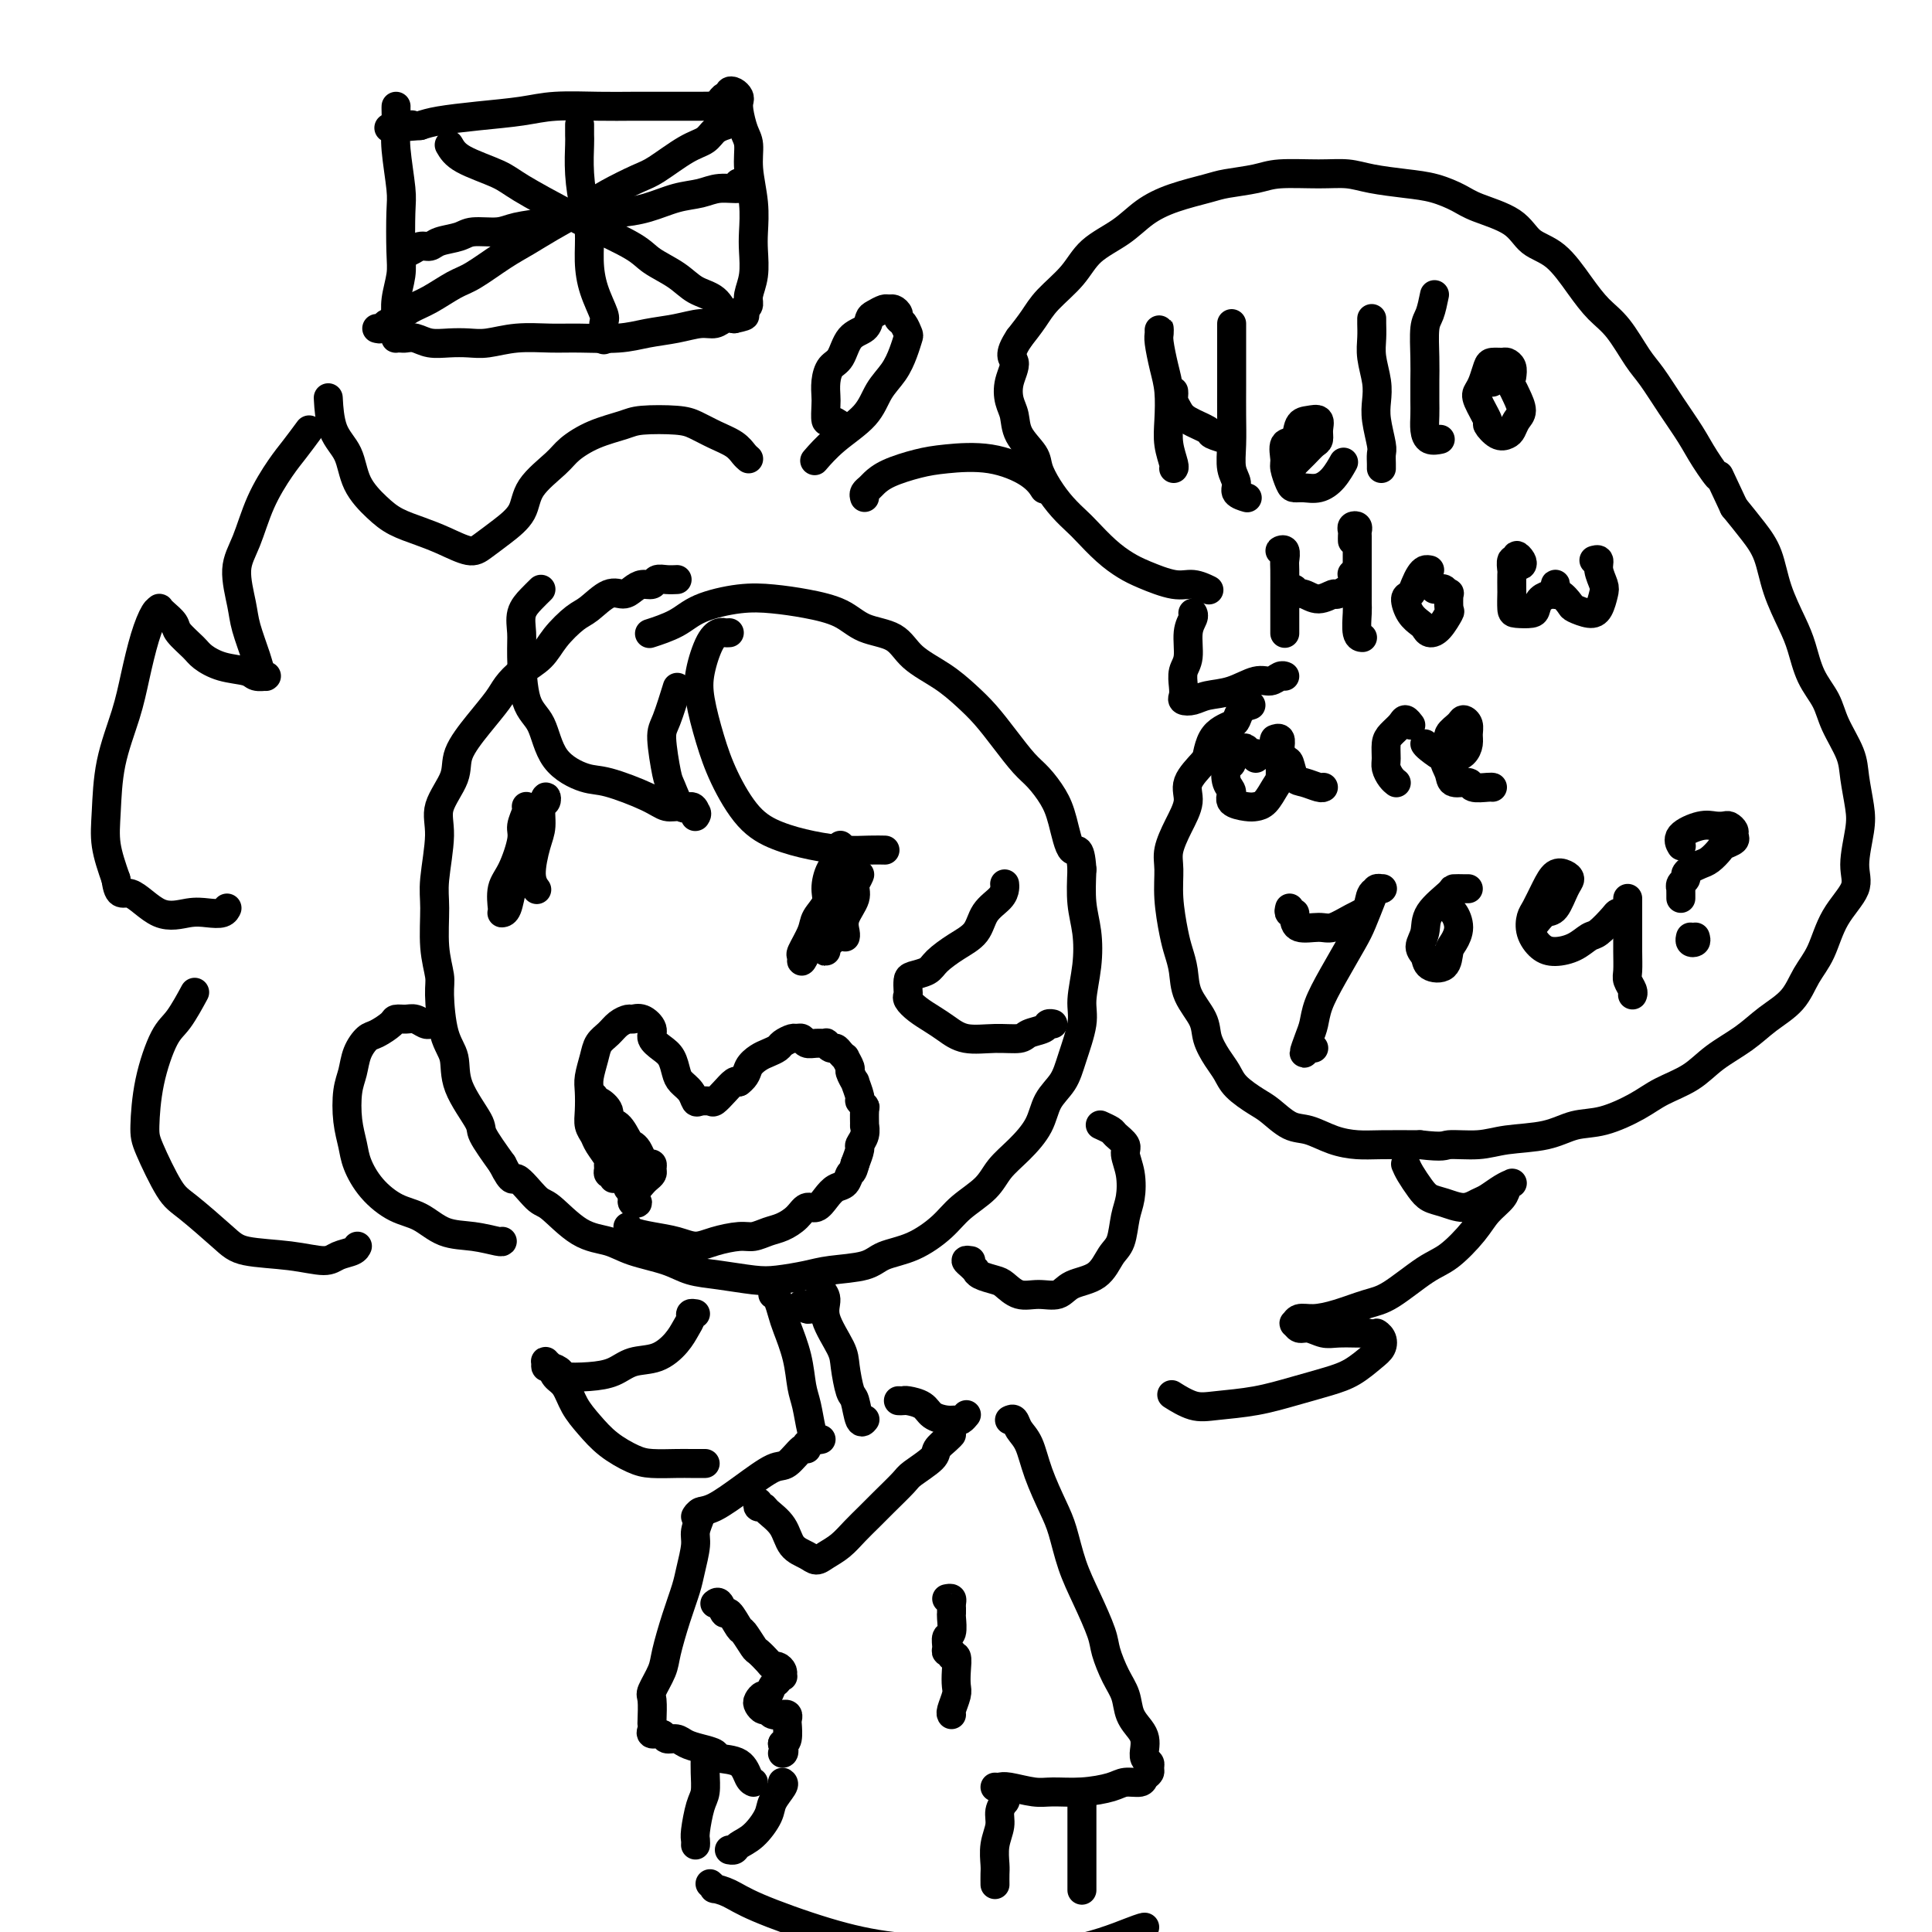 <svg viewBox='0 0 400 400' version='1.1' xmlns='http://www.w3.org/2000/svg' xmlns:xlink='http://www.w3.org/1999/xlink'><g fill='none' stroke='#000000' stroke-width='6' stroke-linecap='round' stroke-linejoin='round'><path d='M140,120c0.171,-0.009 0.341,-0.017 0,0c-0.341,0.017 -1.194,0.060 -2,0c-0.806,-0.060 -1.566,-0.222 -2,0c-0.434,0.222 -0.541,0.827 -1,1c-0.459,0.173 -1.271,-0.087 -2,0c-0.729,0.087 -1.376,0.521 -2,1c-0.624,0.479 -1.224,1.001 -2,1c-0.776,-0.001 -1.729,-0.527 -3,0c-1.271,0.527 -2.861,2.108 -4,3c-1.139,0.892 -1.828,1.096 -3,2c-1.172,0.904 -2.826,2.509 -4,4c-1.174,1.491 -1.867,2.869 -3,4c-1.133,1.131 -2.707,2.017 -4,3c-1.293,0.983 -2.305,2.063 -3,3c-0.695,0.937 -1.074,1.730 -2,3c-0.926,1.270 -2.401,3.017 -4,5c-1.599,1.983 -3.322,4.204 -4,6c-0.678,1.796 -0.311,3.169 -1,5c-0.689,1.831 -2.434,4.119 -3,6c-0.566,1.881 0.048,3.354 0,6c-0.048,2.646 -0.760,6.465 -1,9c-0.240,2.535 -0.010,3.788 0,6c0.010,2.212 -0.200,5.384 0,8c0.200,2.616 0.810,4.675 1,6c0.190,1.325 -0.039,1.917 0,4c0.039,2.083 0.347,5.657 1,8c0.653,2.343 1.650,3.454 2,5c0.350,1.546 0.053,3.528 1,6c0.947,2.472 3.140,5.435 4,7c0.860,1.565 0.389,1.733 1,3c0.611,1.267 2.306,3.634 4,6'/><path d='M104,241c2.322,4.626 2.126,2.692 3,3c0.874,0.308 2.818,2.859 4,4c1.182,1.141 1.604,0.872 3,2c1.396,1.128 3.768,3.654 6,5c2.232,1.346 4.324,1.512 6,2c1.676,0.488 2.937,1.297 5,2c2.063,0.703 4.927,1.299 7,2c2.073,0.701 3.356,1.505 5,2c1.644,0.495 3.651,0.679 6,1c2.349,0.321 5.042,0.777 7,1c1.958,0.223 3.183,0.211 5,0c1.817,-0.211 4.227,-0.621 6,-1c1.773,-0.379 2.908,-0.726 5,-1c2.092,-0.274 5.142,-0.474 7,-1c1.858,-0.526 2.525,-1.379 4,-2c1.475,-0.621 3.759,-1.012 6,-2c2.241,-0.988 4.440,-2.573 6,-4c1.560,-1.427 2.481,-2.694 4,-4c1.519,-1.306 3.638,-2.649 5,-4c1.362,-1.351 1.968,-2.710 3,-4c1.032,-1.290 2.488,-2.512 4,-4c1.512,-1.488 3.078,-3.241 4,-5c0.922,-1.759 1.199,-3.525 2,-5c0.801,-1.475 2.127,-2.661 3,-4c0.873,-1.339 1.293,-2.832 2,-5c0.707,-2.168 1.703,-5.011 2,-7c0.297,-1.989 -0.103,-3.124 0,-5c0.103,-1.876 0.708,-4.492 1,-7c0.292,-2.508 0.271,-4.906 0,-7c-0.271,-2.094 -0.792,-3.884 -1,-6c-0.208,-2.116 -0.104,-4.558 0,-7'/><path d='M224,180c-0.354,-5.558 -1.238,-3.455 -2,-4c-0.762,-0.545 -1.403,-3.740 -2,-6c-0.597,-2.260 -1.149,-3.584 -2,-5c-0.851,-1.416 -2.001,-2.923 -3,-4c-0.999,-1.077 -1.847,-1.722 -3,-3c-1.153,-1.278 -2.612,-3.187 -4,-5c-1.388,-1.813 -2.704,-3.529 -4,-5c-1.296,-1.471 -2.573,-2.697 -4,-4c-1.427,-1.303 -3.005,-2.684 -5,-4c-1.995,-1.316 -4.408,-2.566 -6,-4c-1.592,-1.434 -2.363,-3.053 -4,-4c-1.637,-0.947 -4.139,-1.222 -6,-2c-1.861,-0.778 -3.082,-2.060 -5,-3c-1.918,-0.940 -4.534,-1.539 -7,-2c-2.466,-0.461 -4.781,-0.785 -7,-1c-2.219,-0.215 -4.343,-0.320 -7,0c-2.657,0.320 -5.846,1.065 -8,2c-2.154,0.935 -3.272,2.059 -5,3c-1.728,0.941 -4.065,1.697 -5,2c-0.935,0.303 -0.467,0.151 0,0'/><path d='M89,212c-0.241,0.114 -0.482,0.229 -1,0c-0.518,-0.229 -1.311,-0.800 -2,-1c-0.689,-0.200 -1.272,-0.027 -2,0c-0.728,0.027 -1.599,-0.090 -2,0c-0.401,0.090 -0.331,0.386 -1,1c-0.669,0.614 -2.078,1.544 -3,2c-0.922,0.456 -1.358,0.438 -2,1c-0.642,0.562 -1.489,1.704 -2,3c-0.511,1.296 -0.685,2.747 -1,4c-0.315,1.253 -0.771,2.309 -1,4c-0.229,1.691 -0.232,4.018 0,6c0.232,1.982 0.701,3.618 1,5c0.299,1.382 0.430,2.510 1,4c0.570,1.490 1.578,3.340 3,5c1.422,1.660 3.257,3.128 5,4c1.743,0.872 3.395,1.148 5,2c1.605,0.852 3.162,2.281 5,3c1.838,0.719 3.957,0.729 6,1c2.043,0.271 4.012,0.804 5,1c0.988,0.196 0.997,0.056 1,0c0.003,-0.056 0.002,-0.028 0,0'/><path d='M201,261c-0.506,-0.083 -1.011,-0.167 -1,0c0.011,0.167 0.540,0.583 1,1c0.460,0.417 0.851,0.833 1,1c0.149,0.167 0.056,0.085 0,0c-0.056,-0.085 -0.073,-0.173 0,0c0.073,0.173 0.238,0.606 1,1c0.762,0.394 2.123,0.748 3,1c0.877,0.252 1.272,0.401 2,1c0.728,0.599 1.791,1.649 3,2c1.209,0.351 2.564,0.004 4,0c1.436,-0.004 2.952,0.335 4,0c1.048,-0.335 1.629,-1.346 3,-2c1.371,-0.654 3.534,-0.953 5,-2c1.466,-1.047 2.236,-2.842 3,-4c0.764,-1.158 1.521,-1.679 2,-3c0.479,-1.321 0.680,-3.442 1,-5c0.320,-1.558 0.758,-2.554 1,-4c0.242,-1.446 0.287,-3.343 0,-5c-0.287,-1.657 -0.907,-3.075 -1,-4c-0.093,-0.925 0.343,-1.358 0,-2c-0.343,-0.642 -1.463,-1.492 -2,-2c-0.537,-0.508 -0.491,-0.675 -1,-1c-0.509,-0.325 -1.574,-0.807 -2,-1c-0.426,-0.193 -0.213,-0.096 0,0'/><path d='M109,167c-0.034,-0.035 -0.067,-0.071 0,0c0.067,0.071 0.235,0.247 0,1c-0.235,0.753 -0.872,2.083 -1,3c-0.128,0.917 0.253,1.423 0,3c-0.253,1.577 -1.140,4.227 -2,6c-0.860,1.773 -1.691,2.671 -2,4c-0.309,1.329 -0.094,3.089 0,4c0.094,0.911 0.067,0.972 0,1c-0.067,0.028 -0.173,0.021 0,0c0.173,-0.021 0.624,-0.058 1,-1c0.376,-0.942 0.677,-2.791 1,-4c0.323,-1.209 0.667,-1.779 1,-3c0.333,-1.221 0.653,-3.092 1,-4c0.347,-0.908 0.721,-0.852 1,-2c0.279,-1.148 0.463,-3.498 1,-5c0.537,-1.502 1.427,-2.155 2,-3c0.573,-0.845 0.831,-1.881 1,-2c0.169,-0.119 0.251,0.677 0,1c-0.251,0.323 -0.834,0.171 -1,1c-0.166,0.829 0.085,2.639 0,4c-0.085,1.361 -0.507,2.272 -1,4c-0.493,1.728 -1.056,4.273 -1,6c0.056,1.727 0.730,2.636 1,3c0.270,0.364 0.135,0.182 0,0'/><path d='M175,177c-0.438,-0.207 -0.876,-0.415 -1,0c-0.124,0.415 0.065,1.451 0,2c-0.065,0.549 -0.384,0.611 -1,2c-0.616,1.389 -1.528,4.104 -2,6c-0.472,1.896 -0.504,2.974 -1,4c-0.496,1.026 -1.455,2.002 -2,3c-0.545,0.998 -0.675,2.020 -1,3c-0.325,0.980 -0.846,1.918 -1,2c-0.154,0.082 0.057,-0.691 0,-1c-0.057,-0.309 -0.384,-0.154 0,-1c0.384,-0.846 1.478,-2.695 2,-4c0.522,-1.305 0.473,-2.068 1,-3c0.527,-0.932 1.630,-2.034 2,-3c0.370,-0.966 0.008,-1.797 0,-3c-0.008,-1.203 0.338,-2.780 1,-4c0.662,-1.220 1.642,-2.085 2,-3c0.358,-0.915 0.096,-1.880 0,-2c-0.096,-0.120 -0.025,0.606 0,1c0.025,0.394 0.005,0.457 0,1c-0.005,0.543 0.005,1.567 0,2c-0.005,0.433 -0.026,0.277 0,1c0.026,0.723 0.098,2.326 0,4c-0.098,1.674 -0.366,3.420 -1,5c-0.634,1.580 -1.635,2.995 -2,4c-0.365,1.005 -0.095,1.602 0,2c0.095,0.398 0.014,0.598 0,1c-0.014,0.402 0.037,1.005 0,1c-0.037,-0.005 -0.164,-0.617 0,-1c0.164,-0.383 0.618,-0.538 1,-1c0.382,-0.462 0.691,-1.231 1,-2'/><path d='M173,193c0.712,-1.149 1.493,-2.523 2,-4c0.507,-1.477 0.740,-3.057 1,-4c0.260,-0.943 0.545,-1.249 1,-2c0.455,-0.751 1.078,-1.946 1,-2c-0.078,-0.054 -0.858,1.033 -1,2c-0.142,0.967 0.354,1.814 0,3c-0.354,1.186 -1.559,2.710 -2,4c-0.441,1.290 -0.119,2.347 0,3c0.119,0.653 0.034,0.901 0,1c-0.034,0.099 -0.017,0.050 0,0'/><path d='M127,244c0.114,-0.446 0.229,-0.891 0,-1c-0.229,-0.109 -0.800,0.119 -1,0c-0.200,-0.119 -0.028,-0.584 0,-1c0.028,-0.416 -0.087,-0.782 0,-1c0.087,-0.218 0.377,-0.287 0,-1c-0.377,-0.713 -1.421,-2.071 -2,-3c-0.579,-0.929 -0.692,-1.430 -1,-2c-0.308,-0.570 -0.811,-1.209 -1,-2c-0.189,-0.791 -0.062,-1.735 0,-3c0.062,-1.265 0.061,-2.853 0,-4c-0.061,-1.147 -0.182,-1.855 0,-3c0.182,-1.145 0.669,-2.727 1,-4c0.331,-1.273 0.508,-2.235 1,-3c0.492,-0.765 1.300,-1.331 2,-2c0.700,-0.669 1.292,-1.441 2,-2c0.708,-0.559 1.533,-0.904 2,-1c0.467,-0.096 0.576,0.057 1,0c0.424,-0.057 1.164,-0.326 2,0c0.836,0.326 1.768,1.246 2,2c0.232,0.754 -0.237,1.343 0,2c0.237,0.657 1.181,1.383 2,2c0.819,0.617 1.515,1.125 2,2c0.485,0.875 0.759,2.115 1,3c0.241,0.885 0.450,1.414 1,2c0.550,0.586 1.442,1.230 2,2c0.558,0.770 0.782,1.665 1,2c0.218,0.335 0.429,0.111 1,0c0.571,-0.111 1.501,-0.107 2,0c0.499,0.107 0.567,0.317 1,0c0.433,-0.317 1.232,-1.162 2,-2c0.768,-0.838 1.505,-1.668 2,-2c0.495,-0.332 0.747,-0.166 1,0'/><path d='M153,224c1.594,-1.190 1.578,-2.164 2,-3c0.422,-0.836 1.283,-1.534 2,-2c0.717,-0.466 1.291,-0.699 2,-1c0.709,-0.301 1.552,-0.670 2,-1c0.448,-0.330 0.501,-0.620 1,-1c0.499,-0.380 1.446,-0.848 2,-1c0.554,-0.152 0.717,0.012 1,0c0.283,-0.012 0.688,-0.200 1,0c0.312,0.200 0.531,0.790 1,1c0.469,0.210 1.186,0.042 2,0c0.814,-0.042 1.723,0.044 2,0c0.277,-0.044 -0.079,-0.218 0,0c0.079,0.218 0.595,0.827 1,1c0.405,0.173 0.701,-0.090 1,0c0.299,0.090 0.601,0.533 1,1c0.399,0.467 0.896,0.956 1,1c0.104,0.044 -0.183,-0.359 0,0c0.183,0.359 0.838,1.480 1,2c0.162,0.520 -0.168,0.440 0,1c0.168,0.560 0.833,1.761 1,2c0.167,0.239 -0.166,-0.485 0,0c0.166,0.485 0.829,2.180 1,3c0.171,0.820 -0.151,0.764 0,1c0.151,0.236 0.773,0.762 1,1c0.227,0.238 0.057,0.186 0,1c-0.057,0.814 -0.000,2.493 0,3c0.000,0.507 -0.055,-0.157 0,0c0.055,0.157 0.221,1.135 0,2c-0.221,0.865 -0.829,1.618 -1,2c-0.171,0.382 0.094,0.395 0,1c-0.094,0.605 -0.547,1.803 -1,3'/><path d='M177,241c-0.501,2.043 -0.753,1.652 -1,2c-0.247,0.348 -0.489,1.437 -1,2c-0.511,0.563 -1.291,0.602 -2,1c-0.709,0.398 -1.348,1.157 -2,2c-0.652,0.843 -1.318,1.770 -2,2c-0.682,0.230 -1.379,-0.236 -2,0c-0.621,0.236 -1.165,1.173 -2,2c-0.835,0.827 -1.963,1.545 -3,2c-1.037,0.455 -1.985,0.648 -3,1c-1.015,0.352 -2.097,0.862 -3,1c-0.903,0.138 -1.626,-0.096 -3,0c-1.374,0.096 -3.398,0.520 -5,1c-1.602,0.480 -2.783,1.015 -4,1c-1.217,-0.015 -2.470,-0.578 -4,-1c-1.530,-0.422 -3.338,-0.701 -5,-1c-1.662,-0.299 -3.178,-0.619 -4,-1c-0.822,-0.381 -0.949,-0.823 -1,-1c-0.051,-0.177 -0.025,-0.088 0,0'/><path d='M123,227c-0.049,0.468 -0.098,0.935 0,1c0.098,0.065 0.345,-0.273 1,0c0.655,0.273 1.720,1.159 2,2c0.280,0.841 -0.223,1.639 0,2c0.223,0.361 1.173,0.285 2,1c0.827,0.715 1.531,2.220 2,3c0.469,0.780 0.704,0.835 1,1c0.296,0.165 0.653,0.439 1,1c0.347,0.561 0.682,1.407 1,2c0.318,0.593 0.618,0.932 1,1c0.382,0.068 0.846,-0.137 1,0c0.154,0.137 -0.000,0.615 0,1c0.000,0.385 0.155,0.678 0,1c-0.155,0.322 -0.620,0.675 -1,1c-0.380,0.325 -0.677,0.623 -1,1c-0.323,0.377 -0.674,0.833 -1,1c-0.326,0.167 -0.626,0.045 -1,0c-0.374,-0.045 -0.821,-0.013 -1,0c-0.179,0.013 -0.089,0.006 0,0'/><path d='M128,238c0.145,0.416 0.291,0.832 0,1c-0.291,0.168 -1.017,0.089 -1,0c0.017,-0.089 0.779,-0.189 1,0c0.221,0.189 -0.099,0.665 0,1c0.099,0.335 0.615,0.527 1,1c0.385,0.473 0.638,1.226 1,2c0.362,0.774 0.834,1.567 1,2c0.166,0.433 0.027,0.505 0,1c-0.027,0.495 0.059,1.415 0,2c-0.059,0.585 -0.263,0.837 0,1c0.263,0.163 0.994,0.236 1,0c0.006,-0.236 -0.713,-0.782 -1,-1c-0.287,-0.218 -0.144,-0.109 0,0'/><path d='M247,127c-0.033,-0.058 -0.065,-0.116 0,0c0.065,0.116 0.228,0.405 0,1c-0.228,0.595 -0.845,1.497 -1,3c-0.155,1.503 0.153,3.608 0,5c-0.153,1.392 -0.768,2.073 -1,3c-0.232,0.927 -0.083,2.102 0,3c0.083,0.898 0.100,1.521 0,2c-0.100,0.479 -0.315,0.814 0,1c0.315,0.186 1.162,0.223 2,0c0.838,-0.223 1.667,-0.704 3,-1c1.333,-0.296 3.170,-0.405 5,-1c1.830,-0.595 3.653,-1.676 5,-2c1.347,-0.324 2.217,0.109 3,0c0.783,-0.109 1.480,-0.760 2,-1c0.520,-0.240 0.863,-0.069 1,0c0.137,0.069 0.069,0.034 0,0'/><path d='M240,69c-0.006,-0.508 -0.012,-1.016 0,-1c0.012,0.016 0.042,0.555 0,1c-0.042,0.445 -0.156,0.796 0,2c0.156,1.204 0.581,3.261 1,5c0.419,1.739 0.830,3.159 1,5c0.170,1.841 0.098,4.101 0,6c-0.098,1.899 -0.222,3.437 0,5c0.222,1.563 0.791,3.152 1,4c0.209,0.848 0.060,0.957 0,1c-0.060,0.043 -0.030,0.022 0,0'/><path d='M243,81c0.023,0.358 0.045,0.716 0,1c-0.045,0.284 -0.159,0.496 0,1c0.159,0.504 0.590,1.302 1,2c0.410,0.698 0.801,1.298 2,2c1.199,0.702 3.208,1.508 4,2c0.792,0.492 0.367,0.671 1,1c0.633,0.329 2.324,0.808 3,1c0.676,0.192 0.338,0.096 0,0'/><path d='M255,67c0.000,0.318 0.000,0.635 0,1c-0.000,0.365 -0.000,0.777 0,1c0.000,0.223 0.000,0.256 0,1c-0.000,0.744 -0.001,2.198 0,4c0.001,1.802 0.005,3.953 0,6c-0.005,2.047 -0.017,3.991 0,6c0.017,2.009 0.065,4.083 0,6c-0.065,1.917 -0.241,3.677 0,5c0.241,1.323 0.900,2.210 1,3c0.100,0.790 -0.358,1.482 0,2c0.358,0.518 1.531,0.862 2,1c0.469,0.138 0.235,0.069 0,0'/><path d='M267,96c0.469,-0.046 0.939,-0.091 1,0c0.061,0.091 -0.285,0.320 0,0c0.285,-0.320 1.202,-1.189 2,-2c0.798,-0.811 1.476,-1.562 2,-2c0.524,-0.438 0.894,-0.561 1,-1c0.106,-0.439 -0.050,-1.192 0,-2c0.050,-0.808 0.307,-1.669 0,-2c-0.307,-0.331 -1.178,-0.131 -2,0c-0.822,0.131 -1.594,0.194 -2,1c-0.406,0.806 -0.445,2.356 -1,3c-0.555,0.644 -1.624,0.383 -2,1c-0.376,0.617 -0.057,2.112 0,3c0.057,0.888 -0.148,1.167 0,2c0.148,0.833 0.648,2.219 1,3c0.352,0.781 0.557,0.958 1,1c0.443,0.042 1.124,-0.052 2,0c0.876,0.052 1.946,0.251 3,0c1.054,-0.251 2.091,-0.952 3,-2c0.909,-1.048 1.688,-2.442 2,-3c0.312,-0.558 0.156,-0.279 0,0'/><path d='M284,66c0.002,-0.046 0.004,-0.091 0,0c-0.004,0.091 -0.015,0.320 0,1c0.015,0.680 0.056,1.811 0,3c-0.056,1.189 -0.207,2.437 0,4c0.207,1.563 0.774,3.440 1,5c0.226,1.560 0.113,2.803 0,4c-0.113,1.197 -0.226,2.349 0,4c0.226,1.651 0.793,3.802 1,5c0.207,1.198 0.056,1.445 0,2c-0.056,0.555 -0.015,1.419 0,2c0.015,0.581 0.004,0.880 0,1c-0.004,0.120 -0.002,0.060 0,0'/><path d='M297,61c-0.309,1.500 -0.619,2.999 -1,4c-0.381,1.001 -0.834,1.503 -1,3c-0.166,1.497 -0.045,3.990 0,6c0.045,2.010 0.014,3.537 0,5c-0.014,1.463 -0.010,2.861 0,4c0.010,1.139 0.028,2.018 0,3c-0.028,0.982 -0.100,2.067 0,3c0.100,0.933 0.373,1.713 1,2c0.627,0.287 1.608,0.082 2,0c0.392,-0.082 0.196,-0.041 0,0'/><path d='M313,78c0.097,-0.731 0.195,-1.463 0,-2c-0.195,-0.537 -0.682,-0.881 -1,-1c-0.318,-0.119 -0.467,-0.015 -1,0c-0.533,0.015 -1.451,-0.059 -2,0c-0.549,0.059 -0.727,0.251 -1,1c-0.273,0.749 -0.639,2.055 -1,3c-0.361,0.945 -0.718,1.529 -1,2c-0.282,0.471 -0.489,0.831 0,2c0.489,1.169 1.675,3.148 2,4c0.325,0.852 -0.212,0.576 0,1c0.212,0.424 1.172,1.548 2,2c0.828,0.452 1.525,0.231 2,0c0.475,-0.231 0.726,-0.471 1,-1c0.274,-0.529 0.569,-1.345 1,-2c0.431,-0.655 0.999,-1.147 1,-2c0.001,-0.853 -0.564,-2.067 -1,-3c-0.436,-0.933 -0.744,-1.584 -1,-2c-0.256,-0.416 -0.460,-0.596 -1,-1c-0.540,-0.404 -1.415,-1.032 -2,-1c-0.585,0.032 -0.882,0.723 -1,1c-0.118,0.277 -0.059,0.138 0,0'/><path d='M266,114c-0.536,0.054 -1.072,0.108 -1,0c0.072,-0.108 0.751,-0.378 1,0c0.249,0.378 0.067,1.403 0,2c-0.067,0.597 -0.018,0.766 0,2c0.018,1.234 0.005,3.532 0,5c-0.005,1.468 -0.001,2.106 0,3c0.001,0.894 0.000,2.044 0,3c-0.000,0.956 -0.000,1.719 0,2c0.000,0.281 0.000,0.080 0,0c-0.000,-0.080 -0.000,-0.040 0,0'/><path d='M267,122c0.411,-0.110 0.822,-0.221 1,0c0.178,0.221 0.122,0.773 0,1c-0.122,0.227 -0.309,0.129 0,0c0.309,-0.129 1.113,-0.289 2,0c0.887,0.289 1.856,1.026 3,1c1.144,-0.026 2.464,-0.816 3,-1c0.536,-0.184 0.288,0.239 1,0c0.712,-0.239 2.384,-1.141 3,-2c0.616,-0.859 0.176,-1.674 0,-2c-0.176,-0.326 -0.088,-0.163 0,0'/><path d='M280,112c-0.008,-0.338 -0.016,-0.676 0,-1c0.016,-0.324 0.057,-0.636 0,-1c-0.057,-0.364 -0.211,-0.782 0,-1c0.211,-0.218 0.789,-0.237 1,0c0.211,0.237 0.057,0.731 0,1c-0.057,0.269 -0.015,0.313 0,1c0.015,0.687 0.004,2.016 0,3c-0.004,0.984 -0.002,1.623 0,3c0.002,1.377 0.004,3.493 0,5c-0.004,1.507 -0.015,2.404 0,3c0.015,0.596 0.057,0.892 0,2c-0.057,1.108 -0.211,3.029 0,4c0.211,0.971 0.788,0.992 1,1c0.212,0.008 0.061,0.002 0,0c-0.061,-0.002 -0.030,-0.001 0,0'/><path d='M296,118c-0.334,-0.068 -0.668,-0.136 -1,0c-0.332,0.136 -0.661,0.477 -1,1c-0.339,0.523 -0.687,1.229 -1,2c-0.313,0.771 -0.592,1.607 -1,2c-0.408,0.393 -0.944,0.344 -1,1c-0.056,0.656 0.369,2.017 1,3c0.631,0.983 1.469,1.587 2,2c0.531,0.413 0.755,0.636 1,1c0.245,0.364 0.510,0.871 1,1c0.490,0.129 1.204,-0.118 2,-1c0.796,-0.882 1.674,-2.398 2,-3c0.326,-0.602 0.099,-0.291 0,-1c-0.099,-0.709 -0.069,-2.439 0,-3c0.069,-0.561 0.176,0.046 0,0c-0.176,-0.046 -0.635,-0.744 -1,-1c-0.365,-0.256 -0.637,-0.069 -1,0c-0.363,0.069 -0.818,0.020 -1,0c-0.182,-0.020 -0.091,-0.010 0,0'/><path d='M314,117c0.390,0.074 0.780,0.147 1,0c0.220,-0.147 0.269,-0.515 0,-1c-0.269,-0.485 -0.857,-1.085 -1,-1c-0.143,0.085 0.158,0.857 0,1c-0.158,0.143 -0.774,-0.343 -1,0c-0.226,0.343 -0.061,1.514 0,2c0.061,0.486 0.017,0.288 0,1c-0.017,0.712 -0.008,2.335 0,3c0.008,0.665 0.016,0.372 0,1c-0.016,0.628 -0.055,2.176 0,3c0.055,0.824 0.203,0.925 1,1c0.797,0.075 2.242,0.123 3,0c0.758,-0.123 0.830,-0.417 1,-1c0.170,-0.583 0.437,-1.455 1,-2c0.563,-0.545 1.421,-0.765 2,-1c0.579,-0.235 0.880,-0.487 1,-1c0.120,-0.513 0.058,-1.287 0,-1c-0.058,0.287 -0.111,1.636 0,2c0.111,0.364 0.386,-0.257 1,0c0.614,0.257 1.565,1.394 2,2c0.435,0.606 0.352,0.683 1,1c0.648,0.317 2.026,0.874 3,1c0.974,0.126 1.544,-0.180 2,-1c0.456,-0.820 0.798,-2.153 1,-3c0.202,-0.847 0.264,-1.208 0,-2c-0.264,-0.792 -0.854,-2.017 -1,-3c-0.146,-0.983 0.153,-1.726 0,-2c-0.153,-0.274 -0.758,-0.078 -1,0c-0.242,0.078 -0.121,0.039 0,0'/><path d='M260,157c0.087,-0.452 0.173,-0.904 0,-1c-0.173,-0.096 -0.606,0.164 -1,0c-0.394,-0.164 -0.750,-0.750 -1,-1c-0.250,-0.250 -0.394,-0.162 -1,0c-0.606,0.162 -1.675,0.399 -2,1c-0.325,0.601 0.092,1.565 0,2c-0.092,0.435 -0.695,0.341 -1,1c-0.305,0.659 -0.314,2.072 0,3c0.314,0.928 0.952,1.372 1,2c0.048,0.628 -0.492,1.440 0,2c0.492,0.560 2.016,0.867 3,1c0.984,0.133 1.426,0.094 2,0c0.574,-0.094 1.278,-0.241 2,-1c0.722,-0.759 1.462,-2.130 2,-3c0.538,-0.870 0.872,-1.238 1,-2c0.128,-0.762 0.048,-1.917 0,-3c-0.048,-1.083 -0.065,-2.094 0,-3c0.065,-0.906 0.212,-1.706 0,-2c-0.212,-0.294 -0.782,-0.082 -1,0c-0.218,0.082 -0.083,0.033 0,0c0.083,-0.033 0.116,-0.051 0,0c-0.116,0.051 -0.380,0.170 0,1c0.380,0.830 1.405,2.370 2,3c0.595,0.630 0.762,0.351 1,1c0.238,0.649 0.547,2.226 1,3c0.453,0.774 1.049,0.743 2,1c0.951,0.257 2.256,0.800 3,1c0.744,0.200 0.927,0.057 1,0c0.073,-0.057 0.037,-0.029 0,0'/><path d='M289,162c0.083,0.063 0.165,0.126 0,0c-0.165,-0.126 -0.578,-0.442 -1,-1c-0.422,-0.558 -0.852,-1.357 -1,-2c-0.148,-0.643 -0.012,-1.130 0,-2c0.012,-0.870 -0.098,-2.124 0,-3c0.098,-0.876 0.405,-1.373 1,-2c0.595,-0.627 1.479,-1.385 2,-2c0.521,-0.615 0.679,-1.089 1,-1c0.321,0.089 0.806,0.740 1,1c0.194,0.260 0.097,0.130 0,0'/><path d='M295,154c0.130,0.201 0.259,0.402 1,1c0.741,0.598 2.093,1.594 3,2c0.907,0.406 1.368,0.222 2,0c0.632,-0.222 1.434,-0.480 2,-1c0.566,-0.520 0.896,-1.300 1,-2c0.104,-0.700 -0.019,-1.320 0,-2c0.019,-0.680 0.178,-1.421 0,-2c-0.178,-0.579 -0.693,-0.998 -1,-1c-0.307,-0.002 -0.404,0.411 -1,1c-0.596,0.589 -1.690,1.353 -2,2c-0.310,0.647 0.162,1.178 0,2c-0.162,0.822 -0.960,1.937 -1,3c-0.040,1.063 0.679,2.075 1,3c0.321,0.925 0.244,1.765 1,2c0.756,0.235 2.346,-0.133 3,0c0.654,0.133 0.371,0.768 1,1c0.629,0.232 2.169,0.063 3,0c0.831,-0.063 0.952,-0.018 1,0c0.048,0.018 0.024,0.009 0,0'/><path d='M267,188c-0.114,0.436 -0.228,0.873 0,1c0.228,0.127 0.797,-0.055 1,0c0.203,0.055 0.038,0.348 0,1c-0.038,0.652 0.049,1.662 1,2c0.951,0.338 2.764,0.003 4,0c1.236,-0.003 1.894,0.325 3,0c1.106,-0.325 2.661,-1.302 4,-2c1.339,-0.698 2.461,-1.116 3,-2c0.539,-0.884 0.496,-2.234 1,-3c0.504,-0.766 1.554,-0.949 2,-1c0.446,-0.051 0.287,0.030 0,0c-0.287,-0.030 -0.702,-0.173 -1,0c-0.298,0.173 -0.479,0.660 -1,2c-0.521,1.340 -1.383,3.531 -2,5c-0.617,1.469 -0.991,2.216 -2,4c-1.009,1.784 -2.653,4.606 -4,7c-1.347,2.394 -2.397,4.361 -3,6c-0.603,1.639 -0.760,2.951 -1,4c-0.240,1.049 -0.561,1.836 -1,3c-0.439,1.164 -0.994,2.704 -1,3c-0.006,0.296 0.537,-0.651 1,-1c0.463,-0.349 0.847,-0.100 1,0c0.153,0.100 0.077,0.050 0,0'/><path d='M304,184c-0.195,0.005 -0.391,0.010 -1,0c-0.609,-0.010 -1.632,-0.035 -2,0c-0.368,0.035 -0.081,0.131 -1,1c-0.919,0.869 -3.044,2.513 -4,4c-0.956,1.487 -0.743,2.818 -1,4c-0.257,1.182 -0.984,2.216 -1,3c-0.016,0.784 0.678,1.319 1,2c0.322,0.681 0.273,1.509 1,2c0.727,0.491 2.231,0.647 3,0c0.769,-0.647 0.805,-2.095 1,-3c0.195,-0.905 0.550,-1.267 1,-2c0.450,-0.733 0.996,-1.839 1,-3c0.004,-1.161 -0.535,-2.378 -1,-3c-0.465,-0.622 -0.857,-0.650 -1,-1c-0.143,-0.350 -0.038,-1.022 0,-1c0.038,0.022 0.010,0.737 0,1c-0.010,0.263 -0.003,0.075 0,0c0.003,-0.075 0.001,-0.038 0,0'/><path d='M318,191c0.670,-0.839 1.340,-1.678 2,-2c0.660,-0.322 1.309,-0.127 2,-1c0.691,-0.873 1.423,-2.815 2,-4c0.577,-1.185 0.999,-1.614 1,-2c0.001,-0.386 -0.420,-0.729 -1,-1c-0.580,-0.271 -1.320,-0.470 -2,0c-0.680,0.470 -1.301,1.611 -2,3c-0.699,1.389 -1.475,3.028 -2,4c-0.525,0.972 -0.797,1.278 -1,2c-0.203,0.722 -0.335,1.861 0,3c0.335,1.139 1.138,2.280 2,3c0.862,0.720 1.783,1.020 3,1c1.217,-0.020 2.732,-0.359 4,-1c1.268,-0.641 2.291,-1.583 3,-2c0.709,-0.417 1.104,-0.308 2,-1c0.896,-0.692 2.292,-2.186 3,-3c0.708,-0.814 0.729,-0.950 1,-1c0.271,-0.050 0.792,-0.014 1,0c0.208,0.014 0.104,0.007 0,0'/><path d='M337,186c-0.000,0.314 -0.000,0.628 0,1c0.000,0.372 0.000,0.803 0,1c-0.000,0.197 -0.001,0.160 0,1c0.001,0.840 0.004,2.557 0,4c-0.004,1.443 -0.015,2.611 0,4c0.015,1.389 0.057,2.999 0,4c-0.057,1.001 -0.211,1.392 0,2c0.211,0.608 0.788,1.433 1,2c0.212,0.567 0.061,0.876 0,1c-0.061,0.124 -0.030,0.062 0,0'/><path d='M351,194c0.113,0.393 0.226,0.786 0,1c-0.226,0.214 -0.792,0.250 -1,0c-0.208,-0.250 -0.060,-0.786 0,-1c0.060,-0.214 0.030,-0.107 0,0'/><path d='M348,186c0.002,-0.303 0.005,-0.606 0,-1c-0.005,-0.394 -0.016,-0.879 0,-1c0.016,-0.121 0.059,0.122 0,0c-0.059,-0.122 -0.220,-0.610 0,-1c0.220,-0.390 0.821,-0.681 1,-1c0.179,-0.319 -0.064,-0.667 0,-1c0.064,-0.333 0.436,-0.653 1,-1c0.564,-0.347 1.322,-0.723 2,-1c0.678,-0.277 1.278,-0.455 2,-1c0.722,-0.545 1.567,-1.455 2,-2c0.433,-0.545 0.452,-0.724 1,-1c0.548,-0.276 1.623,-0.648 2,-1c0.377,-0.352 0.057,-0.682 0,-1c-0.057,-0.318 0.149,-0.623 0,-1c-0.149,-0.377 -0.654,-0.828 -1,-1c-0.346,-0.172 -0.534,-0.067 -1,0c-0.466,0.067 -1.211,0.095 -2,0c-0.789,-0.095 -1.624,-0.314 -3,0c-1.376,0.314 -3.294,1.162 -4,2c-0.706,0.838 -0.202,1.668 0,2c0.202,0.332 0.101,0.166 0,0'/><path d='M259,146c-0.750,0.221 -1.500,0.442 -2,1c-0.500,0.558 -0.750,1.452 -1,2c-0.250,0.548 -0.498,0.750 -1,1c-0.502,0.250 -1.256,0.548 -2,1c-0.744,0.452 -1.476,1.057 -2,2c-0.524,0.943 -0.839,2.225 -1,3c-0.161,0.775 -0.166,1.043 -1,2c-0.834,0.957 -2.496,2.603 -3,4c-0.504,1.397 0.151,2.545 0,4c-0.151,1.455 -1.109,3.218 -2,5c-0.891,1.782 -1.714,3.582 -2,5c-0.286,1.418 -0.035,2.454 0,4c0.035,1.546 -0.148,3.602 0,6c0.148,2.398 0.625,5.138 1,7c0.375,1.862 0.649,2.847 1,4c0.351,1.153 0.779,2.476 1,4c0.221,1.524 0.234,3.251 1,5c0.766,1.749 2.286,3.521 3,5c0.714,1.479 0.621,2.665 1,4c0.379,1.335 1.230,2.817 2,4c0.770,1.183 1.458,2.065 2,3c0.542,0.935 0.937,1.923 2,3c1.063,1.077 2.793,2.243 4,3c1.207,0.757 1.890,1.107 3,2c1.110,0.893 2.646,2.330 4,3c1.354,0.670 2.526,0.572 4,1c1.474,0.428 3.251,1.383 5,2c1.749,0.617 3.471,0.897 5,1c1.529,0.103 2.865,0.029 5,0c2.135,-0.029 5.067,-0.015 8,0'/><path d='M294,237c5.240,0.605 4.840,0.116 6,0c1.160,-0.116 3.879,0.139 6,0c2.121,-0.139 3.645,-0.673 6,-1c2.355,-0.327 5.541,-0.447 8,-1c2.459,-0.553 4.191,-1.540 6,-2c1.809,-0.460 3.696,-0.394 6,-1c2.304,-0.606 5.025,-1.883 7,-3c1.975,-1.117 3.205,-2.073 5,-3c1.795,-0.927 4.154,-1.825 6,-3c1.846,-1.175 3.179,-2.628 5,-4c1.821,-1.372 4.129,-2.664 6,-4c1.871,-1.336 3.303,-2.715 5,-4c1.697,-1.285 3.657,-2.475 5,-4c1.343,-1.525 2.068,-3.384 3,-5c0.932,-1.616 2.071,-2.988 3,-5c0.929,-2.012 1.647,-4.665 3,-7c1.353,-2.335 3.340,-4.354 4,-6c0.660,-1.646 -0.006,-2.920 0,-5c0.006,-2.080 0.685,-4.964 1,-7c0.315,-2.036 0.265,-3.222 0,-5c-0.265,-1.778 -0.746,-4.147 -1,-6c-0.254,-1.853 -0.281,-3.191 -1,-5c-0.719,-1.809 -2.131,-4.088 -3,-6c-0.869,-1.912 -1.195,-3.457 -2,-5c-0.805,-1.543 -2.088,-3.083 -3,-5c-0.912,-1.917 -1.454,-4.209 -2,-6c-0.546,-1.791 -1.097,-3.079 -2,-5c-0.903,-1.921 -2.160,-4.474 -3,-7c-0.840,-2.526 -1.265,-5.026 -2,-7c-0.735,-1.974 -1.782,-3.421 -3,-5c-1.218,-1.579 -2.609,-3.289 -4,-5'/><path d='M359,105c-4.246,-9.067 -2.860,-6.236 -3,-6c-0.140,0.236 -1.807,-2.125 -3,-4c-1.193,-1.875 -1.911,-3.264 -3,-5c-1.089,-1.736 -2.549,-3.818 -4,-6c-1.451,-2.182 -2.894,-4.465 -4,-6c-1.106,-1.535 -1.876,-2.323 -3,-4c-1.124,-1.677 -2.601,-4.243 -4,-6c-1.399,-1.757 -2.720,-2.704 -4,-4c-1.280,-1.296 -2.520,-2.942 -4,-5c-1.480,-2.058 -3.199,-4.529 -5,-6c-1.801,-1.471 -3.684,-1.942 -5,-3c-1.316,-1.058 -2.064,-2.703 -4,-4c-1.936,-1.297 -5.059,-2.245 -7,-3c-1.941,-0.755 -2.699,-1.316 -4,-2c-1.301,-0.684 -3.145,-1.489 -5,-2c-1.855,-0.511 -3.721,-0.726 -6,-1c-2.279,-0.274 -4.970,-0.606 -7,-1c-2.030,-0.394 -3.397,-0.848 -5,-1c-1.603,-0.152 -3.440,0.000 -6,0c-2.560,-0.000 -5.842,-0.152 -8,0c-2.158,0.152 -3.192,0.609 -5,1c-1.808,0.391 -4.389,0.716 -6,1c-1.611,0.284 -2.252,0.528 -4,1c-1.748,0.472 -4.605,1.171 -7,2c-2.395,0.829 -4.329,1.789 -6,3c-1.671,1.211 -3.080,2.672 -5,4c-1.920,1.328 -4.352,2.522 -6,4c-1.648,1.478 -2.514,3.242 -4,5c-1.486,1.758 -3.592,3.512 -5,5c-1.408,1.488 -2.116,2.711 -3,4c-0.884,1.289 -1.942,2.645 -3,4'/><path d='M211,70c-2.490,3.730 -1.216,4.055 -1,5c0.216,0.945 -0.625,2.511 -1,4c-0.375,1.489 -0.284,2.901 0,4c0.284,1.099 0.761,1.886 1,3c0.239,1.114 0.241,2.556 1,4c0.759,1.444 2.276,2.891 3,4c0.724,1.109 0.653,1.881 1,3c0.347,1.119 1.110,2.585 2,4c0.890,1.415 1.907,2.777 3,4c1.093,1.223 2.260,2.305 3,3c0.740,0.695 1.051,1.003 2,2c0.949,0.997 2.536,2.683 4,4c1.464,1.317 2.806,2.266 4,3c1.194,0.734 2.240,1.255 4,2c1.760,0.745 4.235,1.715 6,2c1.765,0.285 2.821,-0.116 4,0c1.179,0.116 2.480,0.747 3,1c0.520,0.253 0.260,0.126 0,0'/><path d='M151,131c-0.355,0.021 -0.709,0.043 -1,0c-0.291,-0.043 -0.517,-0.149 -1,0c-0.483,0.149 -1.222,0.553 -2,2c-0.778,1.447 -1.595,3.938 -2,6c-0.405,2.062 -0.396,3.697 0,6c0.396,2.303 1.181,5.275 2,8c0.819,2.725 1.674,5.203 3,8c1.326,2.797 3.124,5.912 5,8c1.876,2.088 3.831,3.148 6,4c2.169,0.852 4.554,1.496 7,2c2.446,0.504 4.955,0.867 7,1c2.045,0.133 3.628,0.036 5,0c1.372,-0.036 2.535,-0.010 3,0c0.465,0.010 0.233,0.005 0,0'/><path d='M208,183c0.032,0.260 0.064,0.519 0,1c-0.064,0.481 -0.223,1.182 -1,2c-0.777,0.818 -2.171,1.753 -3,3c-0.829,1.247 -1.094,2.807 -2,4c-0.906,1.193 -2.453,2.020 -4,3c-1.547,0.980 -3.094,2.111 -4,3c-0.906,0.889 -1.171,1.534 -2,2c-0.829,0.466 -2.224,0.754 -3,1c-0.776,0.246 -0.935,0.450 -1,1c-0.065,0.550 -0.037,1.446 0,2c0.037,0.554 0.081,0.767 0,1c-0.081,0.233 -0.288,0.487 0,1c0.288,0.513 1.072,1.286 2,2c0.928,0.714 2.000,1.369 3,2c1.000,0.631 1.929,1.238 3,2c1.071,0.762 2.283,1.680 4,2c1.717,0.320 3.937,0.044 6,0c2.063,-0.044 3.968,0.146 5,0c1.032,-0.146 1.191,-0.628 2,-1c0.809,-0.372 2.268,-0.636 3,-1c0.732,-0.364 0.735,-0.829 1,-1c0.265,-0.171 0.790,-0.049 1,0c0.210,0.049 0.105,0.024 0,0'/><path d='M155,95c-0.290,-0.243 -0.580,-0.485 -1,-1c-0.420,-0.515 -0.970,-1.301 -2,-2c-1.030,-0.699 -2.542,-1.309 -4,-2c-1.458,-0.691 -2.864,-1.462 -4,-2c-1.136,-0.538 -2.002,-0.842 -4,-1c-1.998,-0.158 -5.127,-0.168 -7,0c-1.873,0.168 -2.492,0.515 -4,1c-1.508,0.485 -3.907,1.108 -6,2c-2.093,0.892 -3.879,2.051 -5,3c-1.121,0.949 -1.578,1.686 -3,3c-1.422,1.314 -3.810,3.205 -5,5c-1.190,1.795 -1.181,3.494 -2,5c-0.819,1.506 -2.465,2.818 -4,4c-1.535,1.182 -2.959,2.234 -4,3c-1.041,0.766 -1.698,1.245 -3,1c-1.302,-0.245 -3.249,-1.214 -5,-2c-1.751,-0.786 -3.307,-1.389 -5,-2c-1.693,-0.611 -3.522,-1.231 -5,-2c-1.478,-0.769 -2.606,-1.689 -4,-3c-1.394,-1.311 -3.053,-3.014 -4,-5c-0.947,-1.986 -1.182,-4.254 -2,-6c-0.818,-1.746 -2.220,-2.970 -3,-5c-0.780,-2.030 -0.937,-4.866 -1,-6c-0.063,-1.134 -0.031,-0.567 0,0'/><path d='M64,89c-1.030,1.395 -2.060,2.789 -3,4c-0.940,1.211 -1.790,2.238 -3,4c-1.210,1.762 -2.781,4.257 -4,7c-1.219,2.743 -2.085,5.732 -3,8c-0.915,2.268 -1.878,3.816 -2,6c-0.122,2.184 0.598,5.006 1,7c0.402,1.994 0.485,3.161 1,5c0.515,1.839 1.460,4.349 2,6c0.540,1.651 0.674,2.443 1,3c0.326,0.557 0.844,0.878 1,1c0.156,0.122 -0.050,0.045 0,0c0.050,-0.045 0.357,-0.057 0,0c-0.357,0.057 -1.379,0.182 -2,0c-0.621,-0.182 -0.843,-0.671 -2,-1c-1.157,-0.329 -3.251,-0.496 -5,-1c-1.749,-0.504 -3.155,-1.343 -4,-2c-0.845,-0.657 -1.130,-1.132 -2,-2c-0.870,-0.868 -2.323,-2.127 -3,-3c-0.677,-0.873 -0.576,-1.358 -1,-2c-0.424,-0.642 -1.373,-1.442 -2,-2c-0.627,-0.558 -0.931,-0.875 -1,-1c-0.069,-0.125 0.096,-0.057 0,0c-0.096,0.057 -0.453,0.104 -1,1c-0.547,0.896 -1.285,2.643 -2,5c-0.715,2.357 -1.409,5.324 -2,8c-0.591,2.676 -1.081,5.059 -2,8c-0.919,2.941 -2.267,6.438 -3,10c-0.733,3.562 -0.851,7.190 -1,10c-0.149,2.810 -0.328,4.803 0,7c0.328,2.197 1.164,4.599 2,7'/><path d='M24,182c0.553,4.150 1.437,2.524 3,3c1.563,0.476 3.806,3.052 6,4c2.194,0.948 4.339,0.268 6,0c1.661,-0.268 2.837,-0.123 4,0c1.163,0.123 2.313,0.226 3,0c0.687,-0.226 0.911,-0.779 1,-1c0.089,-0.221 0.045,-0.111 0,0'/><path d='M40,206c0.271,-0.500 0.542,-1.000 0,0c-0.542,1.000 -1.896,3.501 -3,5c-1.104,1.499 -1.957,1.995 -3,4c-1.043,2.005 -2.274,5.520 -3,9c-0.726,3.480 -0.945,6.924 -1,9c-0.055,2.076 0.056,2.784 1,5c0.944,2.216 2.722,5.941 4,8c1.278,2.059 2.058,2.451 4,4c1.942,1.549 5.047,4.254 7,6c1.953,1.746 2.754,2.532 5,3c2.246,0.468 5.936,0.619 9,1c3.064,0.381 5.500,0.992 7,1c1.500,0.008 2.062,-0.585 3,-1c0.938,-0.415 2.253,-0.650 3,-1c0.747,-0.350 0.928,-0.814 1,-1c0.072,-0.186 0.036,-0.093 0,0'/><path d='M160,268c0.325,0.137 0.650,0.273 1,1c0.350,0.727 0.724,2.044 1,3c0.276,0.956 0.455,1.551 1,3c0.545,1.449 1.455,3.751 2,6c0.545,2.249 0.724,4.445 1,6c0.276,1.555 0.649,2.469 1,4c0.351,1.531 0.682,3.678 1,5c0.318,1.322 0.624,1.817 1,2c0.376,0.183 0.822,0.052 1,0c0.178,-0.052 0.089,-0.026 0,0'/><path d='M170,266c-0.136,0.275 -0.272,0.549 0,1c0.272,0.451 0.951,1.077 1,2c0.049,0.923 -0.534,2.142 0,4c0.534,1.858 2.184,4.355 3,6c0.816,1.645 0.797,2.437 1,4c0.203,1.563 0.629,3.897 1,5c0.371,1.103 0.687,0.976 1,2c0.313,1.024 0.623,3.199 1,4c0.377,0.801 0.822,0.229 1,0c0.178,-0.229 0.089,-0.114 0,0'/><path d='M167,299c0.037,0.512 0.073,1.024 0,1c-0.073,-0.024 -0.256,-0.584 -1,0c-0.744,0.584 -2.048,2.313 -3,3c-0.952,0.687 -1.551,0.331 -3,1c-1.449,0.669 -3.747,2.361 -6,4c-2.253,1.639 -4.459,3.223 -6,4c-1.541,0.777 -2.415,0.748 -3,1c-0.585,0.252 -0.881,0.786 -1,1c-0.119,0.214 -0.059,0.107 0,0'/><path d='M186,290c0.390,0.016 0.779,0.033 1,0c0.221,-0.033 0.272,-0.114 1,0c0.728,0.114 2.131,0.424 3,1c0.869,0.576 1.203,1.419 2,2c0.797,0.581 2.056,0.902 3,1c0.944,0.098 1.573,-0.025 2,0c0.427,0.025 0.654,0.199 1,0c0.346,-0.199 0.813,-0.771 1,-1c0.187,-0.229 0.093,-0.114 0,0'/><path d='M166,270c0.369,0.423 0.738,0.845 1,1c0.262,0.155 0.417,0.042 1,0c0.583,-0.042 1.595,-0.012 2,0c0.405,0.012 0.202,0.006 0,0'/><path d='M179,103c-0.097,-0.327 -0.193,-0.655 0,-1c0.193,-0.345 0.676,-0.709 1,-1c0.324,-0.291 0.488,-0.511 1,-1c0.512,-0.489 1.372,-1.247 3,-2c1.628,-0.753 4.023,-1.501 6,-2c1.977,-0.499 3.535,-0.750 6,-1c2.465,-0.250 5.836,-0.500 9,0c3.164,0.500 6.121,1.750 8,3c1.879,1.250 2.680,2.500 3,3c0.320,0.500 0.160,0.250 0,0'/><path d='M291,241c0.240,0.561 0.479,1.122 1,2c0.521,0.878 1.323,2.074 2,3c0.677,0.926 1.230,1.581 2,2c0.770,0.419 1.757,0.603 3,1c1.243,0.397 2.743,1.006 4,1c1.257,-0.006 2.270,-0.628 3,-1c0.730,-0.372 1.177,-0.492 2,-1c0.823,-0.508 2.021,-1.402 3,-2c0.979,-0.598 1.739,-0.901 2,-1c0.261,-0.099 0.022,0.006 0,0c-0.022,-0.006 0.173,-0.124 0,0c-0.173,0.124 -0.713,0.492 -1,1c-0.287,0.508 -0.321,1.158 -1,2c-0.679,0.842 -2.005,1.875 -3,3c-0.995,1.125 -1.660,2.342 -3,4c-1.340,1.658 -3.354,3.757 -5,5c-1.646,1.243 -2.923,1.629 -5,3c-2.077,1.371 -4.956,3.725 -7,5c-2.044,1.275 -3.255,1.470 -5,2c-1.745,0.530 -4.023,1.395 -6,2c-1.977,0.605 -3.652,0.951 -5,1c-1.348,0.049 -2.370,-0.198 -3,0c-0.630,0.198 -0.867,0.841 -1,1c-0.133,0.159 -0.161,-0.168 0,0c0.161,0.168 0.512,0.830 1,1c0.488,0.170 1.114,-0.150 2,0c0.886,0.150 2.031,0.772 3,1c0.969,0.228 1.761,0.061 3,0c1.239,-0.061 2.925,-0.018 4,0c1.075,0.018 1.537,0.009 2,0'/><path d='M283,276c2.563,0.430 1.971,0.006 2,0c0.029,-0.006 0.677,0.407 1,1c0.323,0.593 0.319,1.366 0,2c-0.319,0.634 -0.952,1.129 -2,2c-1.048,0.871 -2.510,2.117 -4,3c-1.490,0.883 -3.009,1.401 -5,2c-1.991,0.599 -4.453,1.277 -7,2c-2.547,0.723 -5.177,1.489 -8,2c-2.823,0.511 -5.839,0.766 -8,1c-2.161,0.234 -3.466,0.448 -5,0c-1.534,-0.448 -3.295,-1.556 -4,-2c-0.705,-0.444 -0.352,-0.222 0,0'/><path d='M144,272c-0.443,-0.071 -0.886,-0.141 -1,0c-0.114,0.141 0.101,0.495 0,1c-0.101,0.505 -0.518,1.161 -1,2c-0.482,0.839 -1.029,1.860 -2,3c-0.971,1.140 -2.366,2.397 -4,3c-1.634,0.603 -3.508,0.551 -5,1c-1.492,0.449 -2.602,1.398 -4,2c-1.398,0.602 -3.082,0.856 -5,1c-1.918,0.144 -4.069,0.179 -5,0c-0.931,-0.179 -0.643,-0.570 -1,-1c-0.357,-0.430 -1.360,-0.898 -2,-1c-0.640,-0.102 -0.915,0.161 -1,0c-0.085,-0.161 0.022,-0.746 0,-1c-0.022,-0.254 -0.172,-0.175 0,0c0.172,0.175 0.667,0.447 1,1c0.333,0.553 0.503,1.386 1,2c0.497,0.614 1.322,1.008 2,2c0.678,0.992 1.208,2.581 2,4c0.792,1.419 1.847,2.667 3,4c1.153,1.333 2.406,2.749 4,4c1.594,1.251 3.530,2.335 5,3c1.470,0.665 2.475,0.910 4,1c1.525,0.090 3.572,0.024 5,0c1.428,-0.024 2.239,-0.006 3,0c0.761,0.006 1.474,0.002 2,0c0.526,-0.002 0.865,-0.000 1,0c0.135,0.000 0.068,0.000 0,0'/><path d='M157,311c-0.104,0.436 -0.209,0.873 0,1c0.209,0.127 0.731,-0.054 1,0c0.269,0.054 0.285,0.345 1,1c0.715,0.655 2.130,1.676 3,3c0.870,1.324 1.195,2.952 2,4c0.805,1.048 2.091,1.515 3,2c0.909,0.485 1.440,0.986 2,1c0.560,0.014 1.149,-0.459 2,-1c0.851,-0.541 1.965,-1.150 3,-2c1.035,-0.850 1.990,-1.942 3,-3c1.010,-1.058 2.075,-2.083 3,-3c0.925,-0.917 1.710,-1.726 3,-3c1.290,-1.274 3.084,-3.013 4,-4c0.916,-0.987 0.953,-1.221 2,-2c1.047,-0.779 3.104,-2.104 4,-3c0.896,-0.896 0.632,-1.364 1,-2c0.368,-0.636 1.368,-1.440 2,-2c0.632,-0.560 0.895,-0.874 1,-1c0.105,-0.126 0.053,-0.063 0,0'/><path d='M148,332c0.325,-0.250 0.649,-0.501 1,0c0.351,0.501 0.728,1.753 1,2c0.272,0.247 0.439,-0.510 1,0c0.561,0.510 1.516,2.287 2,3c0.484,0.713 0.497,0.363 1,1c0.503,0.637 1.497,2.261 2,3c0.503,0.739 0.517,0.593 1,1c0.483,0.407 1.436,1.367 2,2c0.564,0.633 0.741,0.940 1,1c0.259,0.060 0.601,-0.129 1,0c0.399,0.129 0.854,0.574 1,1c0.146,0.426 -0.016,0.834 0,1c0.016,0.166 0.212,0.091 0,0c-0.212,-0.091 -0.830,-0.197 -1,0c-0.170,0.197 0.109,0.697 0,1c-0.109,0.303 -0.604,0.410 -1,1c-0.396,0.590 -0.692,1.665 -1,2c-0.308,0.335 -0.629,-0.069 -1,0c-0.371,0.069 -0.791,0.611 -1,1c-0.209,0.389 -0.206,0.626 0,1c0.206,0.374 0.614,0.885 1,1c0.386,0.115 0.748,-0.166 1,0c0.252,0.166 0.393,0.780 1,1c0.607,0.220 1.679,0.046 2,0c0.321,-0.046 -0.109,0.037 0,0c0.109,-0.037 0.759,-0.192 1,0c0.241,0.192 0.075,0.732 0,1c-0.075,0.268 -0.059,0.264 0,1c0.059,0.736 0.160,2.210 0,3c-0.160,0.790 -0.580,0.895 -1,1'/><path d='M162,361c0.622,2.000 0.178,2.000 0,2c-0.178,-0.000 -0.089,0.000 0,0'/><path d='M162,369c0.214,0.145 0.429,0.290 0,1c-0.429,0.710 -1.501,1.984 -2,3c-0.499,1.016 -0.425,1.775 -1,3c-0.575,1.225 -1.801,2.917 -3,4c-1.199,1.083 -2.373,1.558 -3,2c-0.627,0.442 -0.707,0.850 -1,1c-0.293,0.150 -0.798,0.043 -1,0c-0.202,-0.043 -0.101,-0.021 0,0'/><path d='M145,313c0.120,0.139 0.240,0.279 0,1c-0.240,0.721 -0.841,2.024 -1,3c-0.159,0.976 0.122,1.626 0,3c-0.122,1.374 -0.647,3.472 -1,5c-0.353,1.528 -0.533,2.486 -1,4c-0.467,1.514 -1.221,3.582 -2,6c-0.779,2.418 -1.582,5.184 -2,7c-0.418,1.816 -0.452,2.682 -1,4c-0.548,1.318 -1.610,3.088 -2,4c-0.390,0.912 -0.106,0.966 0,2c0.106,1.034 0.035,3.046 0,4c-0.035,0.954 -0.036,0.848 0,1c0.036,0.152 0.107,0.562 0,1c-0.107,0.438 -0.391,0.905 0,1c0.391,0.095 1.458,-0.182 2,0c0.542,0.182 0.559,0.822 1,1c0.441,0.178 1.306,-0.106 2,0c0.694,0.106 1.219,0.604 2,1c0.781,0.396 1.820,0.691 3,1c1.180,0.309 2.502,0.633 3,1c0.498,0.367 0.172,0.778 1,1c0.828,0.222 2.810,0.255 4,1c1.190,0.745 1.590,2.200 2,3c0.410,0.800 0.832,0.943 1,1c0.168,0.057 0.084,0.029 0,0'/><path d='M146,364c0.006,-0.233 0.012,-0.466 0,0c-0.012,0.466 -0.042,1.630 0,3c0.042,1.370 0.155,2.945 0,4c-0.155,1.055 -0.577,1.589 -1,3c-0.423,1.411 -0.845,3.698 -1,5c-0.155,1.302 -0.042,1.620 0,2c0.042,0.380 0.012,0.823 0,1c-0.012,0.177 -0.006,0.089 0,0'/><path d='M196,331c0.423,-0.081 0.845,-0.162 1,0c0.155,0.162 0.041,0.566 0,1c-0.041,0.434 -0.010,0.898 0,1c0.010,0.102 -0.001,-0.156 0,0c0.001,0.156 0.015,0.728 0,1c-0.015,0.272 -0.058,0.245 0,1c0.058,0.755 0.216,2.292 0,3c-0.216,0.708 -0.805,0.586 -1,1c-0.195,0.414 0.004,1.362 0,2c-0.004,0.638 -0.211,0.964 0,1c0.211,0.036 0.841,-0.219 1,0c0.159,0.219 -0.153,0.911 0,1c0.153,0.089 0.769,-0.425 1,0c0.231,0.425 0.076,1.788 0,3c-0.076,1.212 -0.073,2.272 0,3c0.073,0.728 0.215,1.123 0,2c-0.215,0.877 -0.789,2.236 -1,3c-0.211,0.764 -0.060,0.933 0,1c0.060,0.067 0.030,0.034 0,0'/><path d='M209,294c0.359,-0.171 0.719,-0.342 1,0c0.281,0.342 0.484,1.197 1,2c0.516,0.803 1.345,1.553 2,3c0.655,1.447 1.137,3.591 2,6c0.863,2.409 2.109,5.082 3,7c0.891,1.918 1.428,3.081 2,5c0.572,1.919 1.178,4.593 2,7c0.822,2.407 1.859,4.548 3,7c1.141,2.452 2.385,5.216 3,7c0.615,1.784 0.602,2.589 1,4c0.398,1.411 1.206,3.428 2,5c0.794,1.572 1.572,2.700 2,4c0.428,1.300 0.506,2.772 1,4c0.494,1.228 1.404,2.213 2,3c0.596,0.787 0.877,1.377 1,2c0.123,0.623 0.086,1.280 0,2c-0.086,0.720 -0.223,1.502 0,2c0.223,0.498 0.805,0.712 1,1c0.195,0.288 0.004,0.651 0,1c-0.004,0.349 0.178,0.685 0,1c-0.178,0.315 -0.716,0.610 -1,1c-0.284,0.390 -0.313,0.875 -1,1c-0.687,0.125 -2.033,-0.109 -3,0c-0.967,0.109 -1.554,0.561 -3,1c-1.446,0.439 -3.749,0.864 -6,1c-2.251,0.136 -4.449,-0.016 -6,0c-1.551,0.016 -2.454,0.200 -4,0c-1.546,-0.200 -3.734,-0.786 -5,-1c-1.266,-0.214 -1.610,-0.058 -2,0c-0.390,0.058 -0.826,0.016 -1,0c-0.174,-0.016 -0.087,-0.008 0,0'/><path d='M208,372c-0.033,0.466 -0.065,0.931 0,1c0.065,0.069 0.228,-0.259 0,0c-0.228,0.259 -0.846,1.104 -1,2c-0.154,0.896 0.155,1.841 0,3c-0.155,1.159 -0.774,2.532 -1,4c-0.226,1.468 -0.061,3.033 0,4c0.061,0.967 0.016,1.337 0,2c-0.016,0.663 -0.005,1.618 0,2c0.005,0.382 0.002,0.191 0,0'/><path d='M224,373c0.000,0.232 0.000,0.465 0,1c0.000,0.535 0.000,1.374 0,2c0.000,0.626 0.000,1.041 0,2c-0.000,0.959 0.000,2.464 0,4c0.000,1.536 -0.000,3.102 0,4c0.000,0.898 0.000,1.126 0,2c0.000,0.874 0.000,2.392 0,3c0.000,0.608 0.000,0.304 0,0'/><path d='M147,390c0.489,0.438 0.978,0.876 1,1c0.022,0.124 -0.424,-0.065 0,0c0.424,0.065 1.716,0.384 3,1c1.284,0.616 2.559,1.528 6,3c3.441,1.472 9.048,3.505 14,5c4.952,1.495 9.250,2.453 14,3c4.750,0.547 9.952,0.682 16,1c6.048,0.318 12.941,0.817 19,0c6.059,-0.817 11.285,-2.951 14,-4c2.715,-1.049 2.919,-1.014 3,-1c0.081,0.014 0.041,0.007 0,0'/><path d='M112,122c-0.618,0.604 -1.236,1.208 -2,2c-0.764,0.792 -1.673,1.773 -2,3c-0.327,1.227 -0.071,2.701 0,4c0.071,1.299 -0.042,2.422 0,5c0.042,2.578 0.240,6.611 1,9c0.760,2.389 2.083,3.133 3,5c0.917,1.867 1.428,4.858 3,7c1.572,2.142 4.205,3.435 6,4c1.795,0.565 2.751,0.403 5,1c2.249,0.597 5.790,1.954 8,3c2.210,1.046 3.090,1.783 4,2c0.910,0.217 1.851,-0.085 3,0c1.149,0.085 2.505,0.556 3,1c0.495,0.444 0.131,0.860 0,1c-0.131,0.140 -0.027,0.003 0,0c0.027,-0.003 -0.024,0.129 0,0c0.024,-0.129 0.123,-0.519 0,-1c-0.123,-0.481 -0.468,-1.053 -1,-1c-0.532,0.053 -1.251,0.731 -2,0c-0.749,-0.731 -1.528,-2.869 -2,-4c-0.472,-1.131 -0.638,-1.253 -1,-3c-0.362,-1.747 -0.922,-5.118 -1,-7c-0.078,-1.882 0.325,-2.276 1,-4c0.675,-1.724 1.621,-4.778 2,-6c0.379,-1.222 0.189,-0.611 0,0'/><path d='M174,88c-0.732,-0.502 -1.465,-1.005 -2,-1c-0.535,0.005 -0.873,0.517 -1,0c-0.127,-0.517 -0.042,-2.062 0,-3c0.042,-0.938 0.040,-1.270 0,-2c-0.040,-0.730 -0.120,-1.858 0,-3c0.120,-1.142 0.438,-2.299 1,-3c0.562,-0.701 1.368,-0.947 2,-2c0.632,-1.053 1.090,-2.913 2,-4c0.910,-1.087 2.271,-1.401 3,-2c0.729,-0.599 0.825,-1.482 1,-2c0.175,-0.518 0.429,-0.672 1,-1c0.571,-0.328 1.459,-0.831 2,-1c0.541,-0.169 0.736,-0.005 1,0c0.264,0.005 0.596,-0.149 1,0c0.404,0.149 0.879,0.602 1,1c0.121,0.398 -0.114,0.742 0,1c0.114,0.258 0.575,0.431 1,1c0.425,0.569 0.812,1.533 1,2c0.188,0.467 0.177,0.438 0,1c-0.177,0.562 -0.521,1.717 -1,3c-0.479,1.283 -1.092,2.695 -2,4c-0.908,1.305 -2.111,2.504 -3,4c-0.889,1.496 -1.465,3.287 -3,5c-1.535,1.713 -4.029,3.346 -6,5c-1.971,1.654 -3.420,3.330 -4,4c-0.580,0.670 -0.290,0.335 0,0'/><path d='M82,22c-0.008,0.176 -0.016,0.353 0,1c0.016,0.647 0.057,1.765 0,3c-0.057,1.235 -0.210,2.587 0,5c0.210,2.413 0.785,5.888 1,8c0.215,2.112 0.072,2.862 0,5c-0.072,2.138 -0.072,5.665 0,8c0.072,2.335 0.216,3.477 0,5c-0.216,1.523 -0.791,3.427 -1,5c-0.209,1.573 -0.053,2.814 0,4c0.053,1.186 0.002,2.318 0,3c-0.002,0.682 0.043,0.914 0,1c-0.043,0.086 -0.175,0.027 0,0c0.175,-0.027 0.658,-0.021 1,0c0.342,0.021 0.545,0.058 1,0c0.455,-0.058 1.162,-0.211 2,0c0.838,0.211 1.807,0.785 3,1c1.193,0.215 2.611,0.072 4,0c1.389,-0.072 2.748,-0.072 4,0c1.252,0.072 2.396,0.216 4,0c1.604,-0.216 3.670,-0.793 6,-1c2.330,-0.207 4.926,-0.044 7,0c2.074,0.044 3.626,-0.031 6,0c2.374,0.031 5.570,0.167 8,0c2.430,-0.167 4.093,-0.637 6,-1c1.907,-0.363 4.058,-0.619 6,-1c1.942,-0.381 3.675,-0.886 5,-1c1.325,-0.114 2.241,0.161 3,0c0.759,-0.161 1.360,-0.760 2,-1c0.640,-0.240 1.320,-0.120 2,0'/><path d='M152,66c3.896,-0.795 1.636,-0.784 1,-1c-0.636,-0.216 0.351,-0.659 1,-1c0.649,-0.341 0.958,-0.582 1,-1c0.042,-0.418 -0.184,-1.015 0,-2c0.184,-0.985 0.777,-2.359 1,-4c0.223,-1.641 0.074,-3.549 0,-5c-0.074,-1.451 -0.075,-2.445 0,-4c0.075,-1.555 0.227,-3.670 0,-6c-0.227,-2.330 -0.831,-4.876 -1,-7c-0.169,-2.124 0.099,-3.826 0,-5c-0.099,-1.174 -0.565,-1.821 -1,-3c-0.435,-1.179 -0.838,-2.891 -1,-4c-0.162,-1.109 -0.081,-1.614 0,-2c0.081,-0.386 0.162,-0.654 0,-1c-0.162,-0.346 -0.568,-0.769 -1,-1c-0.432,-0.231 -0.891,-0.268 -1,0c-0.109,0.268 0.131,0.842 0,1c-0.131,0.158 -0.634,-0.101 -1,0c-0.366,0.101 -0.596,0.563 -1,1c-0.404,0.437 -0.983,0.849 -1,1c-0.017,0.151 0.528,0.040 0,0c-0.528,-0.040 -2.128,-0.011 -3,0c-0.872,0.011 -1.015,0.002 -2,0c-0.985,-0.002 -2.811,0.002 -5,0c-2.189,-0.002 -4.739,-0.012 -7,0c-2.261,0.012 -4.233,0.045 -7,0c-2.767,-0.045 -6.330,-0.167 -9,0c-2.670,0.167 -4.448,0.622 -7,1c-2.552,0.378 -5.879,0.679 -9,1c-3.121,0.321 -6.034,0.663 -8,1c-1.966,0.337 -2.983,0.668 -4,1'/><path d='M87,26c-10.933,0.933 -5.267,0.267 -3,0c2.267,-0.267 1.133,-0.133 0,0'/><path d='M120,26c0.002,-0.202 0.003,-0.403 0,0c-0.003,0.403 -0.011,1.411 0,2c0.011,0.589 0.041,0.760 0,2c-0.041,1.240 -0.153,3.548 0,6c0.153,2.452 0.570,5.049 1,7c0.430,1.951 0.872,3.256 1,5c0.128,1.744 -0.057,3.929 0,6c0.057,2.071 0.355,4.030 1,6c0.645,1.970 1.637,3.951 2,5c0.363,1.049 0.098,1.167 0,2c-0.098,0.833 -0.028,2.381 0,3c0.028,0.619 0.014,0.310 0,0'/><path d='M93,30c0.563,0.983 1.125,1.966 3,3c1.875,1.034 5.062,2.118 7,3c1.938,0.882 2.628,1.562 5,3c2.372,1.438 6.427,3.634 9,5c2.573,1.366 3.664,1.903 6,3c2.336,1.097 5.917,2.754 8,4c2.083,1.246 2.667,2.082 4,3c1.333,0.918 3.415,1.917 5,3c1.585,1.083 2.672,2.249 4,3c1.328,0.751 2.896,1.087 4,2c1.104,0.913 1.744,2.404 2,3c0.256,0.596 0.128,0.298 0,0'/><path d='M78,68c0.352,0.096 0.704,0.193 1,0c0.296,-0.193 0.537,-0.675 1,-1c0.463,-0.325 1.150,-0.494 2,-1c0.850,-0.506 1.864,-1.350 3,-2c1.136,-0.650 2.393,-1.108 4,-2c1.607,-0.892 3.564,-2.219 5,-3c1.436,-0.781 2.351,-1.017 4,-2c1.649,-0.983 4.031,-2.713 6,-4c1.969,-1.287 3.525,-2.131 5,-3c1.475,-0.869 2.871,-1.764 5,-3c2.129,-1.236 4.992,-2.814 7,-4c2.008,-1.186 3.161,-1.980 5,-3c1.839,-1.020 4.365,-2.266 6,-3c1.635,-0.734 2.379,-0.957 4,-2c1.621,-1.043 4.119,-2.907 6,-4c1.881,-1.093 3.143,-1.417 4,-2c0.857,-0.583 1.308,-1.426 2,-2c0.692,-0.574 1.626,-0.878 2,-1c0.374,-0.122 0.187,-0.061 0,0'/><path d='M84,52c-0.067,-0.032 -0.133,-0.064 0,0c0.133,0.064 0.466,0.225 1,0c0.534,-0.225 1.271,-0.835 2,-1c0.729,-0.165 1.451,0.114 2,0c0.549,-0.114 0.923,-0.622 2,-1c1.077,-0.378 2.855,-0.626 4,-1c1.145,-0.374 1.658,-0.873 3,-1c1.342,-0.127 3.513,0.120 5,0c1.487,-0.120 2.290,-0.606 4,-1c1.710,-0.394 4.329,-0.696 6,-1c1.671,-0.304 2.396,-0.610 4,-1c1.604,-0.390 4.088,-0.864 6,-1c1.912,-0.136 3.252,0.065 5,0c1.748,-0.065 3.905,-0.395 6,-1c2.095,-0.605 4.127,-1.486 6,-2c1.873,-0.514 3.588,-0.660 5,-1c1.412,-0.340 2.523,-0.875 4,-1c1.477,-0.125 3.321,0.159 4,0c0.679,-0.159 0.194,-0.760 0,-1c-0.194,-0.240 -0.097,-0.120 0,0'/></g>
</svg>